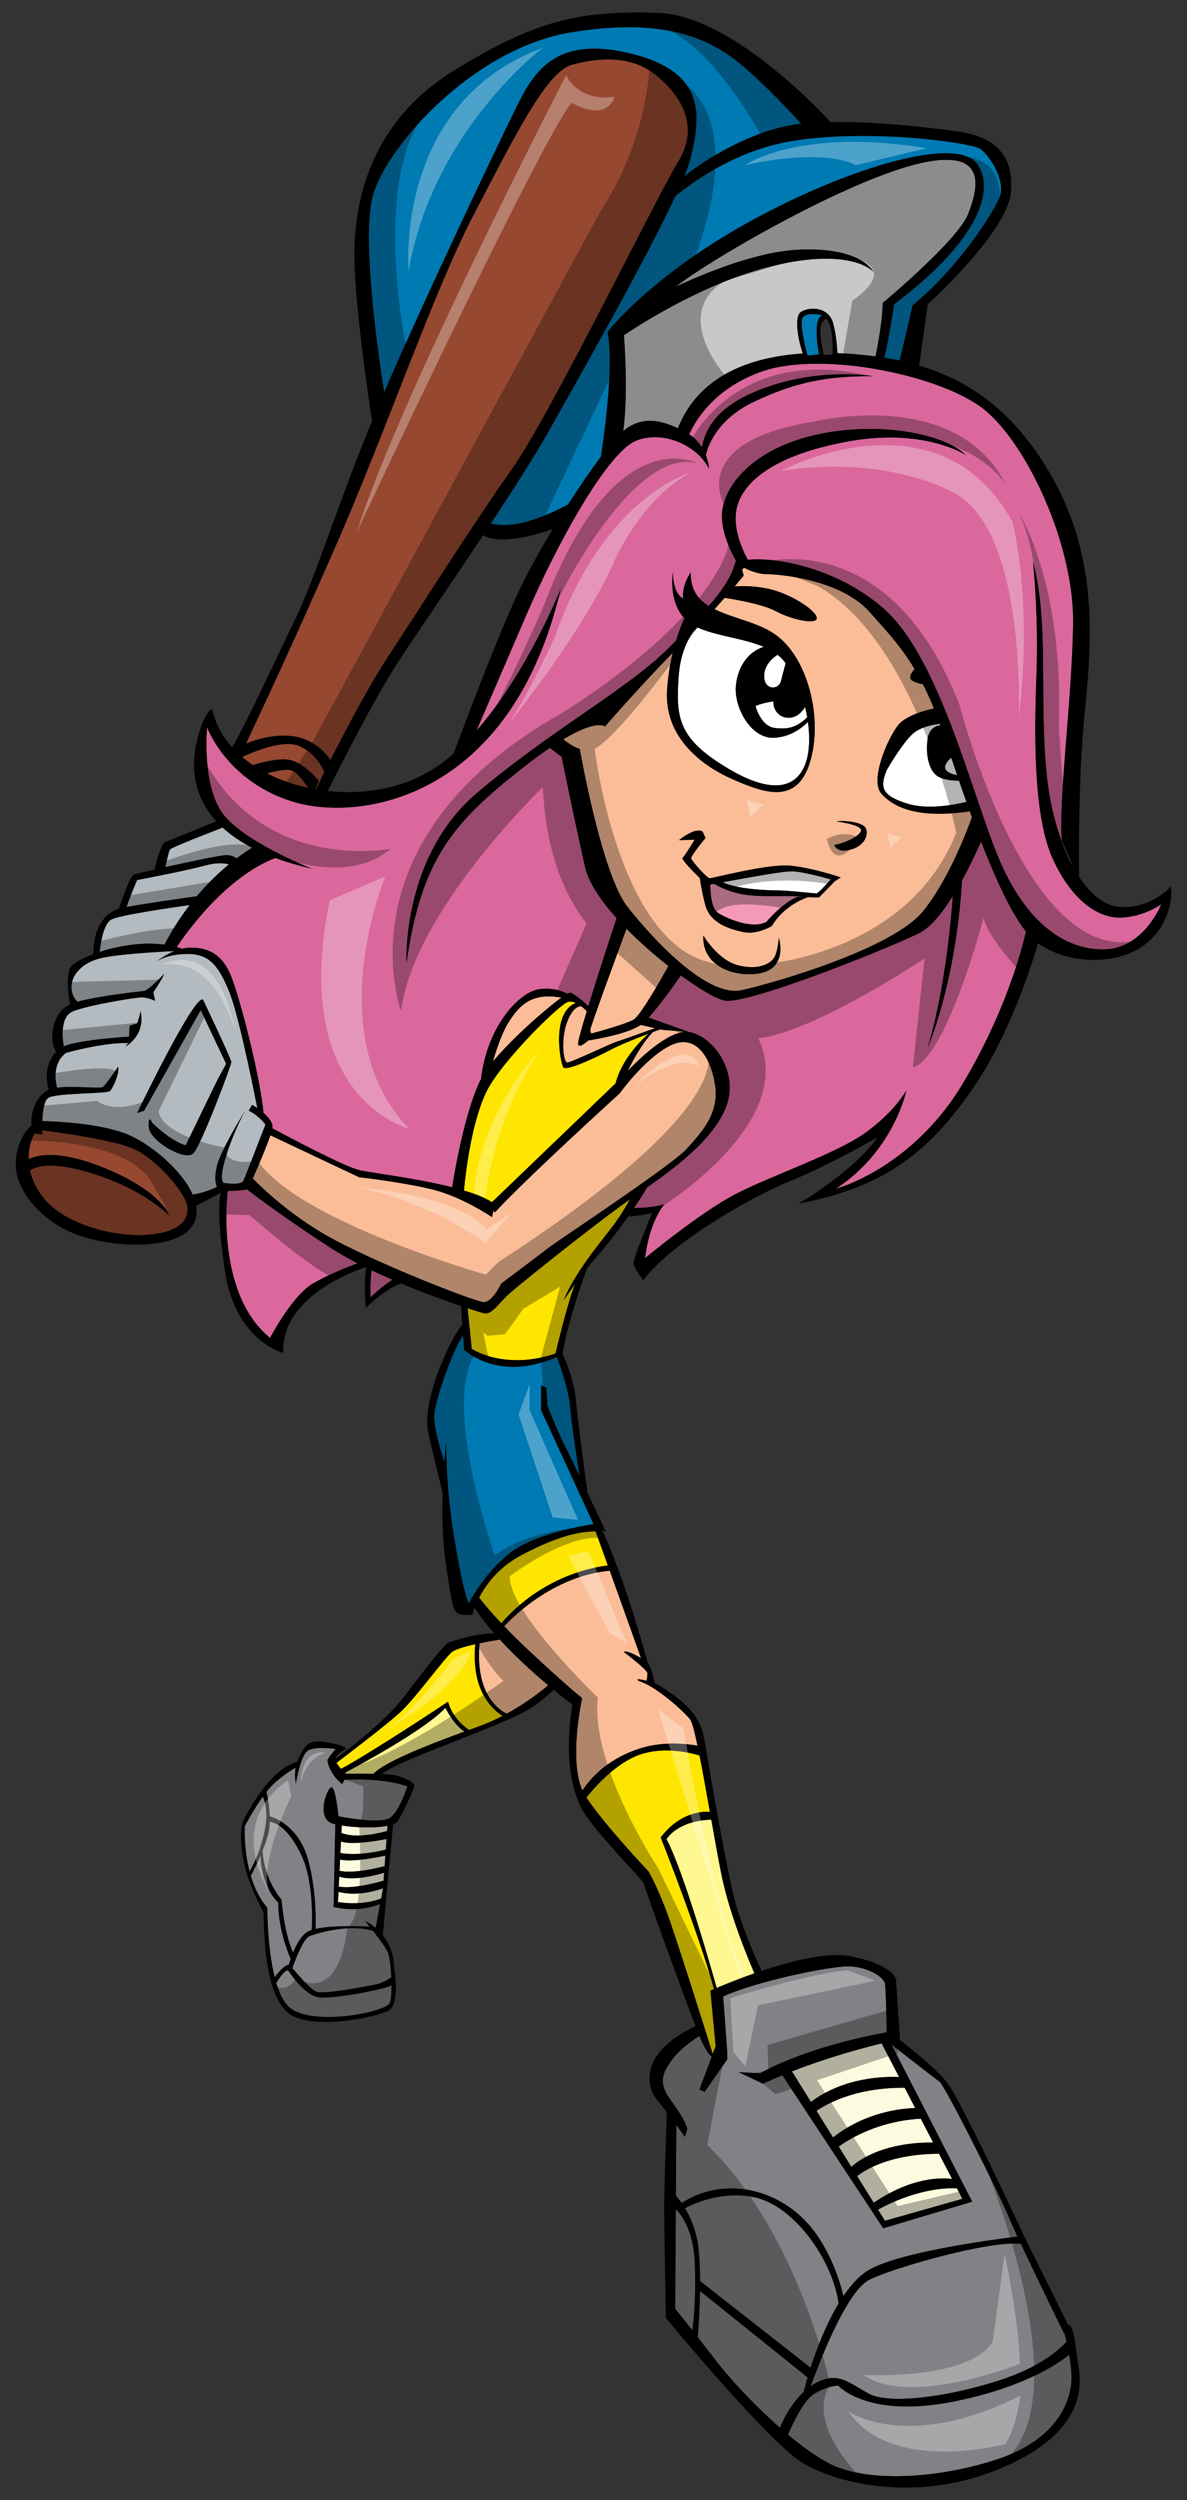 <?xml version="1.0" encoding="utf-8"?>
<!-- Generator: Adobe Illustrator 17.0.0, SVG Export Plug-In . SVG Version: 6.00 Build 0)  -->
<!DOCTYPE svg PUBLIC "-//W3C//DTD SVG 1.1//EN" "http://www.w3.org/Graphics/SVG/1.1/DTD/svg11.dtd">
<svg version="1.1" id="Layer_2" xmlns="http://www.w3.org/2000/svg" xmlns:xlink="http://www.w3.org/1999/xlink" x="0px" y="0px"
	 width="95px" height="200px" viewBox="0 0 95 200" style="enable-background:new 0 0 95 200;" xml:space="preserve">
<rect x="0" y="0" width="95" height="200" fill="#333333" stroke="none"/>
<path id="color11" style="fill:#974831;" d="M20.242,61.206c-0.302-0.203-0.589-0.42-0.859-0.649
	c0.804-0.378,3.243-1.425,4.545-0.889c1.22,0.503,1.828,1.619,2.039,2.093c-0.291,0.579-0.526,1.057-0.687,1.387
	c-0.016-0.004-0.031-0.006-0.047-0.009l0.268-0.696c0,0-1.202-1.48-2.405-1.665C22.213,60.643,20.889,61.003,20.242,61.206z
	 M21.355,61.862c1.007,0.518,2.129,0.911,3.306,1.165c-0.363-0.557-0.925-1.303-1.381-1.417
	C22.877,61.509,22.037,61.683,21.355,61.862z M23.649,58.927c1.551,0.282,2.457,1.371,2.8,1.873c1.253-2.467,3.108-5.988,4.6-8.255
	C33.547,48.754,37.802,42,40.947,37.56c3.146-4.441,11.562-21.74,13.322-24.606c1.757-2.867,0.276-5.273-1.76-6.938
	c-2.035-1.665-4.717-1.387-6.751-0.833c-2.035,0.556-4.625,5.828-7.863,12.026s-6.846,16.928-11.1,26.641
	c-3.222,7.354-5.965,13.221-7.109,15.638C20.26,59.25,21.985,58.626,23.649,58.927z M10.699,91.906
	c-1.591-0.716-6.092-1.33-7.319-1.487c0.004,0.202,0.011,0.331,0.011,0.331l-0.637-0.08c-0.285,0.552-0.481,1.263-0.465,2.056
	c1.209-0.557,3.317-0.504,6.607,0.938c4.116,1.803,4.625,3.561,4.625,3.561c-2.73-2.591-7.354-3.932-9.297-3.978
	c-0.984-0.024-1.528,0.178-1.826,0.384c0.157,0.711,0.494,1.461,1.086,2.206c1.618,2.035,5.412,3.099,8.093,2.96
	c2.683-0.139,3.562-1.157,3.423-2.265C14.862,95.421,12.549,92.738,10.699,91.906z"/>
<path id="color10" style="fill:#FBBD97;" d="M53.845,52.214c-2.71,2.773-5.428,5.904-5.428,5.904s-0.609-0.604-3.33,1.02
	c0.266,0.227,0.76,0.598,1.318,0.783c0,0,1.734,9.99,3.816,12.627c2.08,2.637,6.381,7.285,9.159,6.661
	c2.774-0.625,12.073-3.33,14.499-6.314c1.953-2.4,3.412-6.146,3.909-7.519c-0.058-0.157-0.113-0.316-0.172-0.473
	c-4.255,0.628-6.119-0.362-7.066-1.397c-0.971-1.064,0.51-4.486,1.341-5.505c0.64-0.782,2.18-1.181,2.858-1.324
	c-0.291-0.719-0.585-1.36-0.88-1.942c-0.275-0.047-0.766-0.16-0.961-0.389c-0.178-0.207,0.081-0.583,0.289-0.828
	c-1.119-1.868-2.293-3.097-3.618-4.582c-2.311-2.591-7.214-3.006-8.231-3.006c-0.685,0-1.407-0.313-1.809-0.518l-0.143,0.154
	l0.124,0.48c0,0-0.259,0.319-0.724,0.861c0.655-0.036,1.854-0.041,3.013,0.273c1.712,0.462,3.561,1.711,3.561,2.265
	s-1.989,0.139-3.284-0.556c-1.048-0.562-3.274-0.94-4.088-1.065c-0.247,0.278-0.517,0.583-0.813,0.908
	c1.537,0.768,3.673,1.073,5.084,2.193c2.451,1.943,3.607,6.661,2.545,10.082c-1.063,3.423-3.701,2.406-6.153,1.342
	c-2.45-1.064-5.503-3.329-5.272-7.123C53.457,54.102,53.632,53.087,53.845,52.214z M61.598,77.58
	c-1.319,0.797-5.444,0.416-5.307-2.741c0,0,1.144,1.977,2.81,2.393c1.665,0.417,2.705-0.174,2.948-0.798
	c0.243-0.624,0.276-1.421,0.276-1.421S62.917,76.781,61.598,77.58z M66.942,65.715c0.589-0.104,1.802,0.035,2.22,0.382
	c0.417,0.347,0.242,1.457-0.97,1.839c-1.215,0.382-1.423-0.347-1.423-0.347c0.694-0.069,2.151-0.729,2.151-1.179
	C68.92,65.959,66.942,65.715,66.942,65.715z M56.222,66.514l0.242,0.52c0,0-1.178,1.422-1.144,1.63
	c0.036,0.208,1.25,1.595,1.492,1.595c0.244,0,4.648-1.179,6.453-1.006c1.803,0.174,4.024,0.937,4.024,0.937l-0.417,0.277
	c0,0-0.01-0.003-0.023-0.007l-1.294,1.325c0,0-0.262,0.022-0.89-0.016c-0.323,0.108-1.956,0.718-2.89,2.306
	c0,0-1.18,0.729-2.291,0.486s-2.671-0.694-3.052-2.22c-0.26-1.037-0.376-1.752-0.423-2.104c-0.643-0.607-1.496-1.516-1.382-1.608
	c0.175-0.139,0.971-1.457,0.971-1.457s-0.936,0.034-1.248,0.034C54.348,67.208,55.597,66.166,56.222,66.514z M38.728,104.164
	c-0.695,0-8.927-3.239-12.581-5.32c-3.003-1.712-5.225-3.858-5.921-4.569c0.442-0.965,1.102-2.541,1.414-3.454l7.097,3.353
	c0,0,3.7,0.416,6.012,1.017c2.313,0.602,4.626,2.174,4.626,2.174l0.117-0.517l0.113,0.148c2.451-2.683,9.991-9.529,9.991-9.529
	s1.943-2.729,3.978-3.792c2.035-1.064,3.284,0.785,3.654,3.098c0.37,2.313-1.112,3.84-2.267,5.135
	c-1.156,1.296-10.407,7.4-11.053,7.909c-0.647,0.509-3.792,2.867-3.792,2.867S39.421,104.164,38.728,104.164z M43.873,134.817
	c-0.517,0.44-1.721,1.402-3.325,2.277c-0.316-0.159-1.32-0.764-1.842-2.243c-0.472-1.339-0.389-2.775-0.32-3.395
	c0.632-0.131,1.244-0.235,1.617-0.294C41.304,132.582,42.749,133.875,43.873,134.817z M48.798,125.649
	c0.832,2.316,1.9,5.289,2.506,7.001c-0.515-0.317-1.197-0.629-1.382-0.504c0,0,1.896,1.434,1.896,1.712
	c0,0.181-0.04,0.441-0.067,0.6c-0.409-0.104-0.719-0.138-0.719-0.138l0.046,0.14c1.433,0.416,3.654,2.451,4.162,3.098
	c0.147,0.19,0.351,0.975,0.587,2.095c-0.799-0.146-2.731-0.382-4.611,0.22c-2.262,0.724-3.734,2.04-4.602,3.368
	c-1.119-2.518-0.021-7.392-0.021-7.392s-1.341-1.064-4.348-3.884c-0.746-0.702-1.373-1.325-1.893-1.866
	C40.946,129.447,44.256,126.066,48.798,125.649z M44.935,79.807c-1.269,0.911-3.933,3.246-5.48,5.109
	c0.239-0.845,0.709-2.317,1.308-3.233C41.601,80.405,42.564,79.381,44.935,79.807z M47.238,82.401c0-0.25,2.424-6.816,2.903-8.104
	c1.049,1.068,2.224,2.097,3.353,2.981c-0.567,1.029-2.218,3.95-2.788,4.292c-0.517,0.311-2.426,0.853-3.362,1.109
	C47.287,82.609,47.238,82.518,47.238,82.401z M46.962,80.894c-0.421,1.383-0.718,2.444-0.696,2.616
	c0.041,0.328,0.471,0.024,0.815-0.277c0.975-0.154,3.208-0.57,4.201-1.246l1.142,0.264c-0.7,0.253-2.619,0.945-3.07,1.085
	c-0.556,0.174-3.643,1.665-3.955,1.665c-0.312,0-0.554-1.942,0.035-3.364c0.413-0.997,0.827-1.141,1.084-1.139
	C46.71,80.644,46.87,80.799,46.962,80.894z M50.241,85.669c0.388-0.806,1.127-2.18,2.011-3.108c0.226-0.084,0.425-0.157,0.587-0.215
	l0.133,0.031l1.968,0.167C53.447,82.516,51.229,84.639,50.241,85.669z"/>
<path id="color9" style="fill:#C7C8CA;" d="M66.663,25.812c-0.371-1.295-1.944-1.295-2.59-0.833c-0.502,0.358-0.226,2.163,0.183,3.3
	c-4.253,0.284-8.314,1.769-10.004,5.982c-1.513-0.705-2.944-0.962-4.368,0.218c0.381-2.927,0.115-6.809,0.05-7.663
	c1.172-0.786,5.747-3.732,10.532-5.166c5.549-1.665,8.51-0.832,9.434,0.092c0,0-0.924-2.035-6.104-1.757
	c-3.226,0.172-7.204,1.779-9.748,2.968c0.245-0.183,0.504-0.371,0.774-0.562c3.516-2.498,13.505-8.14,18.873-9.343
	c5.363-1.204,4.625,1.942,3.79,4.07c-0.832,2.127-6.843,7.123-6.843,7.123c0,1.27-0.35,3.19-0.568,4.272
	c-0.233-0.031-0.47-0.061-0.705-0.087c-0.764-0.083-1.552-0.145-2.351-0.175C66.99,27.654,66.905,26.654,66.663,25.812z"/>
<path id="color8" style="fill:#B4BBC0;" d="M18.93,68.669c0.533-0.403,0.967-0.679,1.248-0.847
	c-0.963-0.501-1.737-1.047-2.358-1.618c-0.963,0.37-4.089,1.586-4.207,1.742c-0.107,0.142-0.295,1.023-0.377,1.422
	c1.956-0.436,4.416-0.959,4.863-0.959C18.531,68.41,18.788,68.551,18.93,68.669z M18.319,69.15
	c-0.349-0.106-0.962-0.169-1.932,0.093c-1.712,0.463-5.412,1.156-5.412,1.156s-0.604,1.385-0.847,2.164
	c1.501-0.287,4.516-0.708,5.615-0.859C16.654,70.623,17.552,69.783,18.319,69.15z M13.161,75.567
	c0.631-1.207,1.322-2.261,2.023-3.169c-1.348,0.19-5.545,0.797-6.242,1.145c-0.696,0.348-0.875,1.952-0.969,2.607
	C9.424,75.679,11.352,75.327,13.161,75.567z M17.914,94.634c0,0-0.463-0.092,0.185-2.174c0.648-2.081,1.526-3.608,1.526-3.608
	s-1.942,3.1-2.266,4.44c-0.195,0.808-0.138,1.345,0.008,1.657c-0.768,0.384-1.545,0.551-1.946,0.617
	c-0.813-1.849-3.047-3.766-4.815-4.634c-2.189-1.074-6.157-1.223-7.22-1.245c0.026-0.735,0.131-1.622,0.468-1.854
	c0.601-0.417,4.717-0.323,4.949-0.556c0.231-0.231,0.786-1.432,0.648-1.942c0,0-0.972,1.434-1.203,1.619
	c-0.207,0.166-2.344-0.113-3.685,0.06c-0.146-0.584-0.356-1.995,0.725-2.788c0,0,2.914-0.832,4.903-0.786
	c0,0,0.064-0.045,0.156-0.144c-0.091,0.149-0.19,0.291-0.296,0.422c0,0,1.619-0.878,1.203-2.821c0,0-0.091,0.444-0.284,1.014
	c0.002-0.016,0.005-0.029,0.007-0.044l-0.601,0.186l-0.046,0.878c0,0-3.86,0.223-5.229,0.768c-0.111-0.651-0.303-2.39,0.742-2.801
	c1.295-0.51,4.995-1.111,5.504-1.111s1.064,0.277,1.064,0.277l-0.139-0.694c0,0,0.648-0.925,0.878-1.48c0,0-1.248,1.34-1.619,1.387
	c-0.328,0.041-3.596,0.373-5.334,0.866c-0.658-0.674-0.487-1.485-0.355-1.838c0.138-0.369,0.693-1.295,2.266-1.665
	c1.573-0.371,5.827-0.556,5.827-0.556l0.044-0.007c-0.832,0.328-1.431,0.84-1.431,0.84s0.74-0.601,2.497-0.601
	c1.756,0,2.498,1.017,3.331,3.099c0.812,2.03,2.152,8.898,2.218,9.236c-0.237-0.164-0.413-0.264-0.413-0.264l-0.277,0.462
	c0.786,0.37,1.341,1.11,1.341,1.11s-1.572,4.071-1.757,4.486C19.302,94.866,17.914,94.634,17.914,94.634z M18.516,84.968
	c0-0.231-2.266-4.994-2.266-4.994c-0.695-0.463-5.273,9.065-5.273,9.065l0.554-0.185l4.533-8.048l2.035,4.301
	c0,0-0.37,0.694-0.555,1.017c-0.184,0.324-2.682,5.505-2.682,5.505c-1.249-0.37-2.683-1.803-2.683-1.803s-0.324-0.786-0.277,0.323
	c0.045,1.11,2.913,2.775,3.56,2.128C16.109,91.629,18.516,85.199,18.516,84.968z"/>
<path id="color7" style="fill:#808285;" d="M21.037,143.723c-0.765,1.061-1.447,2.366-1.447,2.366s-0.1,1.741,0.381,3.609
	c0.198-0.309,0.782-1.324,1.18-3.088C21.502,145.061,21.222,144.124,21.037,143.723z M22.54,151.988c0,0,0.16,2.536,0.914,4.21
	c0.238-0.57,0.582-1.21,1.028-1.575c0.112-0.092,0.273-0.166,0.469-0.231c0.046-0.902,0.124-3.891-0.78-5.874
	c-1.057-2.317-2.18-2.761-2.581-2.774c-0.013,0.383-0.06,0.764-0.16,1.109c-0.115,0.4-0.261,0.805-0.413,1.186
	C21.039,148.597,21.217,150.351,22.54,151.988z M23.107,157.188c0.034-0.119,0.085-0.288,0.155-0.486
	c-0.324-0.741-0.974-2.477-1.001-4.506c0,0-1.297-1.103-1.414-3.749c-0.391,0.909-0.772,1.597-0.772,1.597l-0.017-0.022
	c0.271,0.919,0.688,1.844,1.334,2.59c0,0-0.017,3.15,0.595,5.571C22.386,157.576,22.923,157.159,23.107,157.188z M25.627,159.793
	c-1.215-0.107-2.29-1.805-2.533-2.117c-0.204-0.263-0.799,0.648-0.985,0.949c0.239,0.801,0.559,1.487,0.985,1.896
	c1.734,1.666,7.874,0.45,8.117-0.312c0.089-0.279,0.127-0.805,0.125-1.39C30.613,159.203,26.734,159.888,25.627,159.793z
	 M24.69,154.936c-0.473,0.252-1.175,2.164-1.299,2.513c0.482,0.536,1.467,1.729,1.957,1.892c0.625,0.208,3.886-0.416,4.717-0.589
	c0.592-0.122,1.042-0.421,1.254-0.583c-0.039-0.832-0.143-1.654-0.283-1.985c-0.158-0.375-0.722-1.135-1.177-1.717
	C28.007,153.866,25.188,154.671,24.69,154.936z M27.57,142.376l-0.174,0.351c-0.868-0.661-1.214-1.7-1.18-1.908
	c0.035-0.208,0.659-0.902,0.659-0.902s-1.526-0.245-2.185,0.103c-0.659,0.347-1.006,2.671-1.006,2.671s-0.137-0.569-0.024-1.27
	c-0.26,0.139-1.031,0.586-1.849,1.376c-0.157,0.15-0.32,0.336-0.482,0.54c0.09,0.402,0.237,1.157,0.26,1.962
	c0.227,0.065,2.312,0.71,3.066,3.463c0.66,2.409,0.631,4.795,0.602,5.549c1.364-0.317,3.767-0.21,4.337-0.179
	c-0.212-0.266-0.359-0.445-0.359-0.445s0.425,0.188,0.834,0.536l0.352-1.9c-1.986,0.764-3.718,0.22-3.718,0.22l0.135-6.607
	c-0.071-0.018-0.139-0.034-0.204-0.054c-1.457-0.415-0.347-3.191-0.035-2.878c0.313,0.312,0.487,2.289,0.487,2.289
	s3.4,0.695,4.163,0.105c0.763-0.591,1.354-2.498,1.354-2.498S30.888,142.216,27.57,142.376z M54.087,176.723l-0.049,7.964
	c0,0,0.563,0.702,1.368,1.727c0.113-0.782,0.307-2.584,0.204-5.335C55.521,178.621,54.672,177.328,54.087,176.723z M56.031,182.477
	l8.845,6.935c0.529-1.644,1.294-3.566,2.248-5.143c-0.516-3.569-3.583-7.75-6.61-8.462c-2.612-0.614-4.969,0.461-5.691,0.843
	c0.454,0.749,0.905,1.785,1.067,3.088C55.989,180.555,56.029,181.514,56.031,182.477z M64.325,191.347
	c0.085-0.348,0.192-0.74,0.314-1.16l-8.613-6.915c-0.023,1.515-0.121,2.936-0.18,3.7c0.483,0.616,1.023,1.309,1.568,2.017
	c1.041,1.348,2.969,3.43,5.005,5.221C62.922,193.009,63.59,192.032,64.325,191.347z M67.08,190.839c0,0-0.787,0-1.896,0.647
	c-0.868,0.508-1.768,2.457-2.117,3.282c1.109,0.928,2.223,1.737,3.225,2.268c3.054,1.619,8.79,1.249,13.459-0.278
	c4.674-1.527,5.736-4.347,5.968-5.92c0.098-0.67-0.004-1.606-0.154-2.463c-0.736,0.604-3.548,2.626-9.328,3.758
	C69.393,193.475,67.08,190.839,67.08,190.839z M69.577,182.375c-1.99,0.995-4.383,7.653-4.686,8.51
	c0.325-0.226,0.655-0.398,0.985-0.508c1.389-0.464,2.129,0.278,3.656,1.109c1.527,0.832,5.92,0.37,10.315-1.018
	c3.397-1.073,4.968-2.531,5.507-3.139c-0.063-0.272-0.121-0.51-0.168-0.697l-0.022,0.044c0,0-2.11-4.3-3.456-7.167
	C79.279,179.194,71.538,181.394,69.577,182.375z M58.199,164.104v0.648l-1.805,2.59l-0.417-0.184l0.985-2.632
	c-0.164-0.127-0.441-0.439-0.797-1.207c-0.046-0.098-0.111-0.25-0.192-0.451c-0.337,0.21-1.466,0.949-2.17,1.884
	c-0.83,1.111-1.156,1.897-0.045,3.376c1.11,1.482,1.249,2.175,1.249,2.175l-0.187,0.647c0,0-0.295-0.419-0.695-0.961l-0.036,5.656
	c0.138,0.157,0.293,0.353,0.461,0.593c3.07-1.975,6.986-1.348,9.614,1.143c2.174,2.063,3.071,5.19,3.334,6.298
	c0.574-0.846,1.207-1.552,1.891-1.996c2.283-1.482,10.007-2.513,12.04-2.763c-0.319-0.688-0.572-1.249-0.708-1.586
	c-0.695-1.711-5.089-10.499-5.551-10.822c-0.365-0.256-2.815-2.162-3.824-2.947l6.461,12.567l-7.123,2.127l-8.074-12.244
	c-0.518,0.214-1.036,0.442-1.546,0.682l-1.944-0.926l1.712,0.094c0,0,3.332-2.037,10.131-3.285c0,0-0.046-3.329-0.14-3.884
	c-0.093-0.556-1.434-1.388-2.961-1.388c-1.525,0-7.214,1.156-9.989,2.406L58.199,164.104z"/>
<path id="color6" style="fill:#FFE600;" d="M38.959,87.279c1.202-2.404,5.781-6.891,6.475-7.122
	c0.207-0.069,0.434-0.021,0.652,0.077c-2.013,0.787-1.224,4.86-0.998,5.149c0.243,0.312,2.428-0.695,3.816-1.422
	c0.768-0.403,2.023-0.901,2.992-1.267c-0.65,0.586-2.158,2.106-2.628,3.971l-9.898,9.508c-0.534-0.353-1.324-0.663-2.238-0.936
	C37.3,93.394,37.816,89.565,38.959,87.279z M38.427,135.026c-0.514-1.285-0.457-2.797-0.393-3.494
	c-0.833,0.187-1.633,0.414-1.897,0.65c-0.624,0.555-2.809,3.537-3.955,4.648c-1.067,1.036-4.755,3.816-5.25,4.19
	c0.084,0.164,0.223,0.335,0.363,0.487c2.575-1.391,8.564-5.373,8.564-5.373c0.367,1.343,1.43,2.095,1.681,2.259
	c0.229-0.084,0.455-0.165,0.678-0.244c0.712-0.253,1.384-0.56,2.005-0.88C39.873,137.054,38.977,136.4,38.427,135.026z
	 M51.308,140.332c-2.154,0.703-4.01,3.001-4.374,3.474c1.559,2.317,4.975,5.914,4.975,5.914s0.648,1.111,1.434,3.191
	c0.704,1.862,3.183,9.76,3.699,11.401l0.233-0.621l-0.414-4.441c0,0,0.101-0.048,0.286-0.127c-1.183-4.336-4.265-12.13-4.265-12.13
	c1.499-1.988,3.304-2.091,3.933-2.056c-0.284-1.596-0.57-3.199-0.829-4.506C55.144,140.183,53.146,139.732,51.308,140.332z
	 M38.348,127.807c0.257,0.339,0.816,1.036,1.778,2.053c3.276-3.78,7.395-4.498,8.523-4.627c-0.469-1.301-0.841-2.337-0.98-2.727
	c-1.362,0.01-3.029,0.377-5.889,1.868C39.918,125.346,38.889,126.762,38.348,127.807z M38.681,105.042
	c-0.156-0.04-0.607-0.174-1.259-0.388l0.334,3.256c0,0,2.637,1.756,6.707,0.368c0,0,0.843-3.65,1.549-5.539
	c-0.557,0.76-0.901,1.286-0.901,1.286c0.879-2.175,2.82-4.488,3.885-5.876c0.644-0.837,1.132-1.674,1.419-2.207
	c-3.061,2.173-8.298,6.391-9.421,7.342C39.791,104.303,39.421,105.227,38.681,105.042z"/>
<path id="color5" style="fill:#DA689D;" d="M26.517,99.861c0.637,0.411,1.345,0.811,2.093,1.198
	c-0.792,0.297-2.374,0.924-3.573,1.624c-1.665,0.971-3.423,4.349-3.423,4.349c-4.152-3.384-3.51-10.689-3.392-11.756
	c0.515-0.012,1.279-0.046,1.524-0.142C20.4,95.635,22.948,97.56,26.517,99.861z M29.662,103.793
	c0.698-0.698,1.343-1.158,1.747-1.416c-0.56-0.241-1.121-0.495-1.672-0.757C29.589,102.761,29.662,103.793,29.662,103.793z
	 M76.999,70.411c-0.51,8.329-2.751,13.4-2.751,13.4c1.332-4.448,1.84-9.795,2.008-12.132c-0.818,1.307-1.756,2.502-2.655,2.951
	c-2.357,1.18-13.735,5.759-15.609,5.412c-0.62-0.114-1.96-0.887-3.502-2.013c-0.587,0.845-1.733,2.449-2.576,3.373l3.235,1.161
	c1.942,0.323,3.976,3.191,3.006,5.874c-0.89,2.455-3.678,4.678-6.379,6.562c-0.235,0.433-0.6,1.006-1.029,1.634
	c0.562,0,1.548-0.041,2.413-0.288c0,0-1.203,1.388-1.527,4.301c0,0,4.395-3.655,7.263-5.135c2.867-1.479,7.954-3.191,10.314-4.855
	c2.357-1.666,3.33-3.423,3.33-3.423s-0.972,4.81-5.644,7.862c0,0,6.106-1.573,10.222-8.51c3.296-5.557,4.605-10.371,4.995-12.068
	c-1.162-1.442-2.413-4.162-3.594-7.2C78.32,67.777,77.754,69.044,76.999,70.411z M84.287,68.781
	c-1.574-3.376-1.528-9.759-1.342-14.708c0.187-4.949-0.277-9.159-0.277-9.159c1.296,4.949,0.51,10.638,1.064,16.697
	c0.282,3.083,1.08,5.77,2.137,7.709l-0.888-2.043c-0.277-3.331,0.761-10.754,0.901-17.206c0.139-6.451-3.677-14.499-7.076-17.275
	c-3.4-2.776-12.905-4.717-17.693-3.122c-4.115,1.372-5.613,4.279-5.952,5.07c0.451,0.305,0.778,0.674,1.009,1.042
	c0.413-2.031,1.792-3.74,5.777-5.002c4.163-1.318,7.907-0.695,7.907-0.695c-3.537,0-6.104,0.416-9.574,2.081
	c-3.032,1.455-3.679,3.706-3.794,4.25c0.241,0.608,0.257,1.093,0.257,1.093c-0.833-1.734-3.468-3.123-5.758-2.29
	c-2.29,0.832-6.313,8.048-8.881,14.015c-1.854,4.309-3.309,7.676-3.975,9.214c4.094-4.664,6.749-11.365,6.749-11.365
	C40.923,63.946,28.851,65.75,23.509,64.154c-5.342-1.595-6.938-5.966-6.938-5.966s-0.416,4.163,1.041,6.591
	c1.457,2.429,7.354,4.718,7.354,4.718c-1.096-0.251-2.07-0.54-2.935-0.861c-3.97,1.541-7.077,5.903-7.888,7.128
	c0.144,0.04,0.285,0.084,0.425,0.132c0.229-0.052,0.465-0.085,0.708-0.085c1.434,0,2.497,0.554,3.191,2.22
	c0.679,1.63,2.334,7.964,2.62,11.005c0.409,0.355,0.787,0.806,0.714,1.229c1.539,0.827,5.812,3.089,6.981,3.353
	c0.95,0.214,4.521,0.632,7.401,1.361c0.202-1.268,1.045-6.192,2.318-8.675l-0.006,0.006c0.509-4.301,3.099-6.938,4.625-7.17
	c1.073-0.162,1.894,0.155,2.287,0.359c0.1-0.056,0.174-0.084,0.211-0.08c0.303,0.033,1.073,0.705,1.468,1.068
	c0.785-2.558,1.903-5.958,2.258-7.037c-1.273-1.42-2.249-2.862-2.524-4.09c-0.901-4.024-1.873-8.811-1.873-8.811l-0.941-0.719
	c-0.618,0.418-1.317,0.927-2.112,1.55c-5.482,4.301-8.188,7.215-9.366,15.679c0,0-0.417-8.464,5.618-13.599
	c6.037-5.134,12.212-8.395,15.472-11.725c0.168-0.172,0.333-0.339,0.493-0.504c0.236-0.767,0.48-1.371,0.66-1.772
	c-1.303-1.39-0.922-3.667-0.922-3.667c0.045,1.85,0.83,2.082,0.83,2.082c-0.139-1.064,0.603-2.082,0.603-2.082
	c-0.034,1.345,0.557,2.134,1.44,2.687c1.122-1.285,1.846-2.381,2.172-3.625c-0.535-0.963-1.32-2.682-1.069-4.149
	c0.371-2.174,2.776-4.994,7.908-6.013c5.134-1.017,10.085,0.186,11.564,1.712c0,0-3.283-2.173-9.295-1.11
	c-6.015,1.064-8.511,3.237-9.021,5.272c-0.426,1.709,0.547,3.643,0.871,4.221c2.082-0.243,6.955,0.56,10.739,3.782
	c4.349,3.7,6.845,13.69,9.067,19.426c2.22,5.735,5.503,8.001,8.695,7.955c3.193-0.046,4.58-3.608,4.58-3.608
	s-1.34,0.972-3.146,1.064C87.986,73.497,85.86,72.157,84.287,68.781z"/>
<path id="color4" style="fill:#007AB3;" d="M63.334,11.289c6.106-1.017,14.43,0.092,15.169,0.648
	c0.739,0.555,2.037,2.59,1.482,3.885c-0.556,1.296-3.239,5.551-6.939,8.603l-1.044,4.418c-0.406-0.088-0.817-0.163-1.232-0.229
	c0.402-1.656,0.795-4.281,0.795-4.281c6.29-4.718,8.232-8.881,6.659-11.193c-1.573-2.313-10.175,0.184-18.129,4.533
	c-7.955,4.345-11.47,8.878-11.47,8.878c0.484,2.559-0.169,7.598-0.529,9.98c-0.786,1.045-1.704,2.379-2.627,3.819
	c-3.445,1.852-5.328,1.773-6.183,1.527c1.85-2.804,3.575-5.502,4.622-7.369c2.077-3.711,7.607-13.373,10.144-18.817
	C55.879,14.189,59.278,11.965,63.334,11.289z M41.688,7.866c1.388-2.683,3.423-4.995,9.065-3.515s5.364,4.81,4.534,8.233
	c-0.094,0.382-0.275,0.896-0.529,1.513c2.185-1.721,5.573-3.587,8.667-4.103c0.223-0.038,0.457-0.069,0.7-0.097
	c-0.908-0.995-2.893-3.113-4.679-4.622c-2.402-2.035-6.01-3.977-13.781-2.683c-7.77,1.297-14.708,9.066-15.819,13.044
	c-0.949,3.403,0.469,13.03,0.901,15.744C34.131,23.55,40.45,10.259,41.688,7.866z M37.155,108.001l-0.085-1.154
	c-0.795,0.969-2.23,5.152-2.321,6.337c-0.069,0.904,0.516,2.855,0.809,3.768c0.081-0.984,0.162-1.594,0.162-1.594
	s-0.093,3.469,0.694,8.047c0.786,4.58,1.11,4.857,1.11,4.857s1.203-2.451,3.423-4.117c1.862-1.396,5.446-2.044,6.555-2.216
	l-4.196-9.116v-1.989l0.416,0.186l0.092,1.433c0,0,0.648,1.712,1.295,3.007c0.232,0.466,0.735,1.51,1.282,2.66
	c-0.21-1.343-0.667-4.345-0.772-5.619c-0.112-1.336-0.789-3.239-1.052-3.938C43.375,109.096,40.025,110.275,37.155,108.001z
	 M65.806,25.21c0,0-1.271-0.3-1.572,0.208c-0.3,0.509,0.394,3.03,0.394,3.03l0.924-0.092C65.553,28.355,64.976,25.58,65.806,25.21z"
	/>
<path id="color3" style="fill:#F499B8;" d="M56.845,70.754c0.077-0.013,0.183-0.031,0.306-0.054
	c0.299,0.177,1.271,0.705,2.506,0.877c1.493,0.207,3.156,0.035,4.302,0.138c0.153,0.015,0.293,0.025,0.423,0.035h-0.561
	c-1.18,0.45-2.499,2.012-2.499,2.012c-1.144,0.589-3.157-0.277-3.849-0.729C56.88,72.649,56.843,71.175,56.845,70.754z"/>
<path id="color2" style="fill:#FCFADF;" d="M27.09,151.339l-0.041,0.821c1.788,0.28,3.036-0.115,3.453-0.28l0.154-0.828
	C30.656,151.052,28.779,151.801,27.09,151.339z M27.151,150.12l-0.04,0.799c0.167,0.041,1.15,0.224,3.589-0.467l0.046-0.64
	C30.069,150.014,28.213,150.498,27.151,150.12z M27.218,148.757l-0.045,0.907c0.418,0.089,1.469,0.176,3.611-0.376l0.061-0.846
	C30.314,148.558,28.198,148.991,27.218,148.757z M27.289,147.319l-0.046,0.915c0.495,0.091,1.695,0.204,3.637-0.267l0.062-0.853
	C28.556,147.569,27.623,147.433,27.289,147.319z M27.351,146.036l-0.029,0.598c1.233,0.484,3.169-0.017,3.666-0.16l0.03-0.416
	C30.066,146.248,28.496,146.221,27.351,146.036z M70.826,177.658l6.199-1.757l-0.438-0.845c-2.86-0.103-5.598,1.307-6.316,1.711
	L70.826,177.658z M68.599,174.084l1.328,2.134c3.066-2.085,5.448-2.012,6.273-1.902l-1.05-2.023
	C71.205,172.321,69.225,173.588,68.599,174.084z M67.126,171.72l1.011,1.62c2.228-1.904,5.602-1.961,6.548-1.938l-0.994-1.913
	C70.277,169.678,67.943,171.129,67.126,171.72z M65.347,168.864l1.324,2.127c2.599-2.04,5.491-2.324,6.577-2.354l-0.842-1.62
	C68.441,166.98,66.086,168.35,65.347,168.864z M63.38,165.707l1.525,2.444c2.687-2.023,5.997-2.042,7.056-1.991l-1.401-2.695
	C68.946,163.859,66.204,164.6,63.38,165.707z"/>
<path id="color1" style="fill:#FFF78F;" d="M35.652,136.62c-1.644,1.771-7.086,4.69-8.042,5.196c0.033,0.029,0.06,0.054,0.085,0.075
	c0.426-0.004,1.383-0.008,2.234,0.008l-0.034-0.006c0.905-0.936,4.164-2.235,7.283-3.372C36.307,137.99,35.652,136.62,35.652,136.62
	z M53.343,147.13c1.349,2.535,3.529,10.162,4.017,11.901c0.607-0.259,1.711-0.711,3.019-1.169c-0.56-1.29-2.012-4.802-2.641-7.908
	c-0.243-1.196-0.524-2.768-0.812-4.388C54.162,145.665,53.343,147.13,53.343,147.13z"/>
<path id="fill" style="fill:#FFFFFF;" d="M65.345,71.474c0.131,0,0.817-0.752,1.144-1.121c-0.736-0.212-2.343-0.649-3.156-0.649
	c-0.776,0-3.796,0.558-5.495,0.87c1.214,0.594,3.764,0.656,4.455,0.656C63.021,71.232,65.173,71.474,65.345,71.474z M61.993,58.235
	c1.044,0.13,1.76-0.026,2.613-0.853c-0.048-0.273-0.106-0.546-0.171-0.82c-0.188,0.298-0.553,0.749-1.1,0.84
	c-0.831,0.139-1.481-0.509-1.434-1.295c0,0-0.786,0.092-1.433,0.37C60.467,56.476,60.882,58.096,61.993,58.235z M62.502,54.487
	c0.108-0.44,0.267-1.025,0.379-1.428c-0.049-0.065-0.098-0.129-0.148-0.191c-0.148-0.182-0.318-0.345-0.504-0.491
	c-0.383,0.249-1.037,0.797-1.069,1.647C61.112,55.228,62.316,55.228,62.502,54.487z M55.443,50.591
	c-0.486,0.702-1.011,1.834-1.129,3.527c-0.232,3.331-0.045,4.996,4.024,7.4c4.069,2.405,5.829,1.157,6.291-1.017
	c0.166-0.785,0.17-1.748,0.032-2.746c-0.362,0.369-1.349,1.229-2.761,1.266c-1.805,0.045-3.145-2.405-3.006-4.118
	c0.118-1.48,0.932-2.751,2.226-3.157c-1.65-0.699-3.847-0.878-5.298-1.553C55.698,50.325,55.572,50.457,55.443,50.591z
	 M75.258,58.015c-0.012-0.039-0.024-0.075-0.039-0.112c-0.647,0.074-1.702,0.291-2.311,0.933c-0.924,0.972-1.942,2.775-1.942,2.775
	c-0.556,1.387-0.417,2.035,1.667,2.683c1.664,0.517,3.889,0.06,4.714-0.145c-0.203-0.569-0.4-1.138-0.593-1.7
	c-0.384,0.006-1.305-0.027-1.809-0.423c-0.649-0.509-0.878-1.804-0.695-2.96C74.378,58.26,74.937,58.061,75.258,58.015z
	 M76.603,62.012c-0.16-0.472-0.318-0.94-0.471-1.397c-0.253,0.175-0.637,0.653-0.45,0.95C75.864,61.855,76.385,61.974,76.603,62.012
	z"/>
<path id="outline" d="M93.721,70.907c0,0-1.711,1.943-4.3,1.62c-1.075-0.134-2.138-0.993-3.058-2.382
	c-0.021-1.486-0.065-7.804,0.421-12.789c0.555-5.689,1.248-12.489-2.637-19.287c-2.911-5.095-6.524-7.618-10.576-8.825l0.678-4.91
	c0,0,6.382-5.735,6.66-8.974c0.277-3.238-1.665-4.439-4.069-4.81c-1.862-0.287-6.547-0.849-10.373-0.788
	c-1.642-1.772-8.313-8.578-13.862-8.738c-6.384-0.185-9.806,0.647-16.282,4.625c-6.475,3.977-8.048,10.175-7.956,15.078
	c0.074,3.901,1.026,10.436,1.411,12.945c-0.04,0.096-0.078,0.191-0.116,0.283c-2.867,7.031-4.44,12.304-6.013,15.541
	c-1.51,3.109-4.126,8.773-5.071,10.284c-0.789-0.879-1.35-1.901-1.59-3.045c0,0-0.624,0-1.248,2.636
	c-0.372,1.573-0.473,4.086,1.57,6.328c-1.005,0.415-3.73,1.538-4.068,1.651c-0.411,0.137-0.868,2.173-0.878,2.218
	c-0.865,0.195-1.508,0.345-1.619,0.373c-0.337,0.085-1.094,2.347-1.228,2.758c-0.091,0.022-0.162,0.044-0.206,0.064
	c-0.641,0.275-1.822,1.048-1.849,3.572c-0.921,0.344-1.576,0.718-1.759,0.96c-0.556,0.74-0.093,3.053-0.093,3.053
	c-1.346,0.564-1.796,2.762-1.116,3.792c-0.629,0.669-0.958,1.588-0.606,3.046c-0.918,0.41-1.47,1.698-1.369,2.84
	c-0.324,0.282-1.144,1.161-1.256,2.901c-0.139,2.174,1.943,4.672,4.718,5.782c2.775,1.109,8.372,1.434,9.527-0.833
	c0.225-0.44,0.271-0.923,0.185-1.426c0.827-0.399,1.597-0.826,1.991-1.051c-0.112,0.367-0.358,1.786,0.322,6.317
	c0.833,5.55,4.672,6.521,4.672,6.521c-0.192-4.188,4.852-6.271,6.563-6.855c0.02,0.01,0.042,0.021,0.062,0.03
	c-0.083,0.567-0.173,1.648-0.011,3.216c0,0,1.448-1.483,2.807-1.953c1.812,0.758,3.554,1.386,4.799,1.807l0.107,1.47
	c-0.238,0.291-0.861,1.162-1.653,3.071c-1.017,2.451-1.295,4.44-1.11,5.41c0.156,0.821,0.938,4.01,1.179,4.988
	c-0.052,1.706-0.019,3.724,0.255,5.605c0.648,4.44,0.555,4.162,2.128,4.162c0,0,0.049-0.214,0.179-0.561
	c0.45,0.683,0.987,1.368,1.567,2.033c-1.598,0.009-3.44,0.665-3.654,0.727c-0.243,0.07-1.595,1.769-3.469,4.231
	c-1.682,2.212-4.93,4.619-5.574,5.087c0.003-0.034,0.011-0.064,0.024-0.092c0.208-0.452,0.867-0.73,0.867-0.73
	s-0.416-0.347-1.7-0.519c-1.283-0.172-1.526,0.103-2.081,1.144c-0.076,0.143-0.135,0.288-0.183,0.43
	c-2.337,0.658-4.119,4.359-4.292,4.67c-0.174,0.312-0.382,1.561,0.069,3.538c0.45,1.978,1.526,3.816,1.526,3.816
	c0.069,2.394,0.174,6.279,1.839,7.943c1.665,1.666,7.319,0.452,8.187-0.069c0.867-0.519,0.52-2.774,0.382-3.988
	c-0.102-0.886-0.479-1.548-0.851-2.019c0.064-0.712,0.301-3.341,0.331-3.671c0.029-0.326,0.39-4.134,0.492-5.223
	c0.158-0.062,0.277-0.135,0.339-0.222c0.451-0.625,1.354-2.603,1.354-2.88c0-0.278-1.007-0.764-1.874-0.868
	c-0.167-0.021-0.409-0.035-0.693-0.046c0.165-0.152,0.707-0.534,2.462-1.273c2.393-1.006,6.244-2.429,8.256-3.365
	c1.423-0.662,2.5-1.602,3.007-2.096c0.891,0.732,1.491,1.172,1.491,1.172c-0.602,3.931-0.139,6.337,0.601,8.048
	s5.135,6.059,5.135,6.291c0,0.193,2.872,8.146,4.125,11.391c-4.621,2.166-3.887,4.945-3.109,5.861
	c0.231,0.271,0.522,0.644,0.818,1.033c-0.051,1.328-0.216,5.735-0.216,7.57c0,2.173,0.139,8.881,0.139,8.881
	s8.188,9.943,10.961,11.609c2.774,1.666,9.436,3.33,16.373,0.185c6.939-3.146,5.783-7.26,5.596-8.464
	c-0.185-1.202-0.277-2.774-0.74-2.774l-3.423-6.891c0,0-5.179-11.148-6.291-12.535c-0.835-1.048-2.862-2.677-3.802-3.41
	c0.036-0.008,0.057-0.012,0.057-0.012l-0.322-4.812c0,0-0.233-1.202-3.746-1.849c-1.791-0.33-4.638,0.396-7.003,1.189
	c-0.591-1.259-1.793-3.989-2.34-6.415c-0.74-3.285-1.896-9.944-2.266-12.21c-0.371-2.267-2.497-3.47-3.284-4.024
	c-0.196-0.139-0.424-0.252-0.653-0.343c-0.033-0.158-0.291-1.299-0.55-1.6c-0.006-0.006-0.016-0.014-0.021-0.022
	c-0.329-1.224-1.833-6.646-3.586-10.522l-0.087-0.135l0.319,0.135c0,0-0.699-1.479-1.473-3.111
	c-0.277-2.065-0.799-5.997-0.933-7.437c-0.148-1.601-0.808-3.146-1.059-3.683c0.33-2.199,1.462-5.474,1.946-6.812
	c0.3-0.379,0.624-0.771,0.963-1.161c0.718-0.824,1.589-1.956,2.349-3.023c0.627,0.022,1.906-0.262,1.906-0.262
	s-1.481,3.516-1.481,3.978s0.786,1.388,0.786,1.388c2.128-2.914,8.51-6.615,11.702-7.91c3.192-1.295,7.031-3.516,7.031-3.516
	c-1.944,2.776-6.336,5.319-6.336,5.319c6.659-1.295,10.22-3.885,13.827-9.019c3.032-4.314,4.855-10.099,5.36-11.835
	c2.412,1.768,6.531,1.816,8.701-0.005C94.091,73.497,93.721,70.907,93.721,70.907z M78.503,11.937
	c0.739,0.555,2.037,2.59,1.482,3.885c-0.556,1.296-3.239,5.551-6.939,8.603l-1.044,4.418c-0.406-0.088-0.817-0.163-1.232-0.229
	c0.402-1.656,0.795-4.281,0.795-4.281c6.29-4.718,8.232-8.881,6.659-11.193c-1.573-2.313-10.175,0.184-18.129,4.533
	c-7.955,4.345-11.47,8.878-11.47,8.878c0.484,2.559-0.169,7.598-0.529,9.98c-0.786,1.045-1.704,2.379-2.627,3.819
	c-3.445,1.852-5.328,1.773-6.183,1.527c1.85-2.804,3.575-5.502,4.622-7.369c2.077-3.711,7.607-13.373,10.144-18.817
	c1.828-1.501,5.227-3.725,9.283-4.401C69.439,10.272,77.763,11.381,78.503,11.937z M65.553,28.355l-0.924,0.092
	c0,0-0.695-2.521-0.394-3.03c0.301-0.509,1.572-0.208,1.572-0.208C64.976,25.58,65.553,28.355,65.553,28.355z M66.109,25.488
	c0.601,0.393,0.531,2.867,0.531,2.867l-0.716,0.047c0,0-0.232-1.11-0.278-1.873C65.6,25.765,66.109,25.488,66.109,25.488z
	 M64.073,24.979c-0.502,0.358-0.226,2.163,0.183,3.3c-4.253,0.284-8.314,1.769-10.004,5.982c-1.513-0.705-2.944-0.962-4.368,0.218
	c0.381-2.927,0.115-6.809,0.05-7.663c1.172-0.786,5.747-3.732,10.532-5.166c5.549-1.665,8.51-0.832,9.434,0.092
	c0,0-0.924-2.035-6.104-1.757c-3.226,0.172-7.204,1.779-9.748,2.968c0.245-0.183,0.504-0.371,0.774-0.562
	c3.516-2.498,13.505-8.14,18.873-9.343c5.363-1.204,4.625,1.942,3.79,4.07c-0.832,2.127-6.843,7.123-6.843,7.123
	c0,1.27-0.35,3.19-0.568,4.272c-0.233-0.031-0.47-0.061-0.705-0.087c-0.764-0.083-1.552-0.145-2.351-0.175
	c-0.027-0.595-0.112-1.594-0.354-2.437C66.293,24.517,64.72,24.517,64.073,24.979z M44.243,42.322
	c-0.929,1.541-1.804,3.103-2.485,4.488c-1.681,3.419-4.449,10.775-5.451,13.477c-0.633,0.554-1.292,1.041-1.972,1.439
	c-2.381,1.391-5.318,1.853-8.101,1.555c0.884-1.782,3.747-7.472,5.835-10.642c1.377-2.092,4.046-5.981,6.6-9.827
	C40.084,43.666,43.121,42.72,44.243,42.322z M29.846,15.636c1.11-3.977,8.048-11.748,15.819-13.042
	c7.771-1.295,11.379,0.647,13.781,2.683c1.786,1.509,3.772,3.626,4.679,4.622c-0.244,0.028-0.478,0.059-0.7,0.097
	c-3.095,0.516-6.482,2.383-8.667,4.103c0.254-0.616,0.437-1.131,0.529-1.513c0.83-3.423,1.108-6.753-4.534-8.233
	c-5.643-1.48-7.679,0.832-9.065,3.515c-1.238,2.393-7.556,15.684-10.941,23.514C30.316,28.666,28.897,19.038,29.846,15.636z
	 M26.795,43.85c4.255-9.712,7.863-20.443,11.1-26.64c3.238-6.198,5.828-11.471,7.863-12.026s4.717-0.832,6.751,0.833
	c2.036,1.665,3.517,4.071,1.76,6.938c-1.76,2.867-10.176,20.165-13.322,24.607c-3.145,4.439-7.4,11.193-9.898,14.985
	c-1.493,2.266-3.348,5.788-4.6,8.255c-0.342-0.502-1.248-1.589-2.8-1.873c-1.664-0.302-3.389,0.322-3.963,0.561
	C20.83,57.071,23.573,51.204,26.795,43.85z M23.927,59.669c1.22,0.503,1.828,1.619,2.039,2.093c-0.29,0.579-0.526,1.057-0.687,1.387
	c-0.016-0.004-0.031-0.006-0.047-0.009l0.268-0.696c0,0-1.202-1.48-2.406-1.665c-0.88-0.135-2.204,0.225-2.853,0.428
	c-0.302-0.203-0.589-0.42-0.859-0.649C20.186,60.179,22.626,59.133,23.927,59.669z M24.661,63.028
	c-1.178-0.255-2.299-0.648-3.306-1.165c0.682-0.179,1.523-0.353,1.925-0.251C23.735,61.725,24.297,62.472,24.661,63.028z
	 M13.613,67.947c0.117-0.156,3.243-1.371,4.206-1.742c0.62,0.571,1.395,1.117,2.358,1.618c-0.28,0.167-0.714,0.444-1.248,0.847
	c-0.141-0.118-0.398-0.259-0.83-0.259c-0.447,0-2.906,0.524-4.863,0.959C13.318,68.969,13.506,68.089,13.613,67.947z M10.976,70.398
	c0,0,3.7-0.693,5.412-1.156c0.97-0.262,1.583-0.198,1.932-0.093c-0.768,0.633-1.666,1.474-2.576,2.554
	c-1.098,0.15-4.113,0.572-5.615,0.859C10.372,71.784,10.976,70.398,10.976,70.398z M8.942,73.544
	c0.697-0.348,4.894-0.955,6.242-1.145c-0.7,0.909-1.392,1.962-2.023,3.169c-1.809-0.24-3.737,0.11-5.188,0.583
	C8.066,75.496,8.246,73.892,8.942,73.544z M11.577,98.797c-2.683,0.139-6.475-0.925-8.093-2.96c-0.592-0.744-0.93-1.496-1.087-2.206
	c0.298-0.205,0.843-0.407,1.827-0.384c1.944,0.046,6.567,1.387,9.297,3.978c0,0-0.509-1.757-4.625-3.561
	c-3.29-1.442-5.396-1.495-6.607-0.938c-0.015-0.793,0.181-1.504,0.465-2.056l0.637,0.08c0,0-0.007-0.129-0.011-0.331
	c1.227,0.157,5.728,0.771,7.319,1.487c1.85,0.832,4.164,3.516,4.301,4.626C15.139,97.641,14.26,98.658,11.577,98.797z
	 M17.914,94.634c0,0-0.463-0.092,0.185-2.174c0.648-2.081,1.526-3.608,1.526-3.608s-1.942,3.1-2.266,4.44
	c-0.195,0.808-0.138,1.345,0.008,1.657c-0.768,0.384-1.545,0.551-1.946,0.617c-0.813-1.849-3.047-3.766-4.815-4.634
	c-2.189-1.074-6.157-1.223-7.22-1.245c0.026-0.735,0.131-1.622,0.468-1.854c0.601-0.417,4.717-0.323,4.949-0.556
	c0.231-0.231,0.786-1.432,0.648-1.942c0,0-0.972,1.434-1.203,1.619c-0.207,0.166-2.344-0.113-3.685,0.06
	c-0.146-0.584-0.356-1.995,0.725-2.788c0,0,2.914-0.832,4.903-0.786c0,0,0.064-0.045,0.156-0.144
	c-0.091,0.149-0.19,0.291-0.296,0.422c0,0,1.619-0.878,1.203-2.821c0,0-0.091,0.444-0.284,1.014
	c0.002-0.016,0.005-0.029,0.007-0.044l-0.601,0.186l-0.046,0.878c0,0-3.86,0.223-5.229,0.768c-0.111-0.651-0.303-2.39,0.742-2.801
	c1.295-0.51,4.995-1.111,5.504-1.111s1.064,0.277,1.064,0.277l-0.139-0.694c0,0,0.648-0.925,0.878-1.48c0,0-1.248,1.34-1.619,1.387
	c-0.328,0.041-3.596,0.373-5.334,0.866c-0.658-0.674-0.487-1.485-0.355-1.838c0.138-0.369,0.693-1.295,2.266-1.665
	c1.573-0.371,5.827-0.556,5.827-0.556l0.044-0.007c-0.832,0.328-1.431,0.84-1.431,0.84s0.74-0.601,2.497-0.601
	c1.756,0,2.498,1.017,3.331,3.099c0.812,2.03,2.152,8.898,2.218,9.236c-0.237-0.164-0.413-0.264-0.413-0.264l-0.277,0.462
	c0.786,0.37,1.341,1.11,1.341,1.11s-1.572,4.071-1.757,4.486C19.302,94.866,17.914,94.634,17.914,94.634z M25.037,102.682
	c-1.665,0.972-3.423,4.35-3.423,4.35c-4.152-3.384-3.51-10.69-3.392-11.757c0.515-0.012,1.279-0.046,1.524-0.142
	c0.653,0.502,3.201,2.428,6.77,4.727c0.637,0.411,1.345,0.811,2.093,1.198C27.817,101.356,26.235,101.984,25.037,102.682z
	 M29.662,103.793c0,0-0.073-1.032,0.075-2.174c0.551,0.262,1.112,0.517,1.672,0.757C31.005,102.635,30.36,103.095,29.662,103.793z
	 M26.147,98.844c-3.003-1.712-5.225-3.858-5.921-4.569c0.442-0.965,1.102-2.541,1.414-3.454l7.097,3.353c0,0,3.7,0.416,6.012,1.017
	c2.313,0.602,4.626,2.174,4.626,2.174l0.117-0.517l0.113,0.148c2.451-2.683,9.991-9.529,9.991-9.529s1.943-2.729,3.978-3.792
	c2.035-1.064,3.284,0.785,3.654,3.098c0.37,2.313-1.112,3.84-2.267,5.135c-1.156,1.296-10.407,7.4-11.053,7.909
	c-0.647,0.509-3.792,2.867-3.792,2.867s-0.694,1.482-1.387,1.482C38.033,104.164,29.801,100.925,26.147,98.844z M45.434,80.158
	c0.207-0.068,0.434-0.021,0.652,0.077c-2.013,0.787-1.224,4.86-0.998,5.15c0.243,0.312,2.428-0.695,3.816-1.422
	c0.768-0.402,2.023-0.901,2.992-1.267c-0.65,0.586-2.158,2.106-2.628,3.971l-9.898,9.508c-0.534-0.353-1.324-0.663-2.238-0.936
	c0.169-1.844,0.684-5.673,1.827-7.959C40.162,84.876,44.74,80.389,45.434,80.158z M39.454,84.916
	c0.239-0.845,0.709-2.317,1.308-3.233c0.838-1.278,1.802-2.303,4.172-1.877C43.665,80.718,41.003,83.054,39.454,84.916z
	 M46.267,83.511c0.041,0.328,0.471,0.024,0.815-0.277c0.974-0.154,3.208-0.57,4.2-1.246l1.144,0.264
	c-0.701,0.253-2.62,0.945-3.071,1.085c-0.556,0.174-3.643,1.665-3.955,1.665s-0.554-1.942,0.035-3.364
	c0.413-0.997,0.827-1.141,1.084-1.139c0.192,0.145,0.352,0.299,0.445,0.396C46.542,82.278,46.244,83.339,46.267,83.511z
	 M58.661,62.351c2.451,1.064,5.089,2.081,6.153-1.341c1.062-3.422-0.094-8.14-2.545-10.083c-1.411-1.121-3.548-1.425-5.084-2.194
	c0.295-0.324,0.565-0.628,0.813-0.908c0.814,0.125,3.04,0.504,4.088,1.066c1.295,0.694,3.284,1.11,3.284,0.555
	s-1.85-1.803-3.562-2.265c-1.159-0.314-2.356-0.309-3.014-0.273c0.465-0.541,0.725-0.861,0.725-0.861l-0.124-0.48l0.143-0.154
	c0.402,0.205,1.124,0.518,1.809,0.518c1.017,0,5.92,0.416,8.231,3.006c1.327,1.485,2.5,2.714,3.618,4.583
	c-0.208,0.245-0.467,0.621-0.288,0.829c0.195,0.228,0.686,0.341,0.96,0.388c0.295,0.582,0.589,1.223,0.88,1.942
	c-0.678,0.143-2.22,0.542-2.859,1.324c-0.83,1.019-2.311,4.44-1.34,5.505c0.947,1.035,2.811,2.025,7.066,1.397
	c0.059,0.157,0.114,0.315,0.172,0.473c-0.495,1.374-1.955,5.119-3.91,7.519c-2.428,2.983-11.724,5.689-14.498,6.313
	c-2.775,0.624-7.079-4.024-9.159-6.661c-2.083-2.637-3.816-12.628-3.816-12.628c-0.558-0.186-1.052-0.557-1.319-0.783
	c2.721-1.624,3.33-1.02,3.33-1.02s2.718-3.132,5.428-5.904c-0.212,0.872-0.387,1.887-0.457,3.014
	C53.158,59.021,56.211,61.287,58.661,62.351z M61.9,56.107c-0.047,0.786,0.602,1.434,1.434,1.295c0.548-0.091,0.913-0.541,1.1-0.84
	c0.066,0.273,0.123,0.546,0.171,0.82c-0.853,0.827-1.569,0.984-2.613,0.853c-1.11-0.139-1.526-1.757-1.526-1.757
	C61.112,56.199,61.9,56.107,61.9,56.107z M61.16,54.025c0.032-0.85,0.687-1.398,1.069-1.647c0.187,0.147,0.356,0.31,0.504,0.491
	c0.05,0.062,0.099,0.124,0.148,0.191c-0.112,0.403-0.271,0.988-0.379,1.428C62.316,55.228,61.112,55.228,61.16,54.025z
	 M58.894,54.904c-0.139,1.712,1.202,4.163,3.006,4.118c1.413-0.037,2.399-0.897,2.762-1.266c0.138,0.998,0.134,1.96-0.032,2.746
	c-0.461,2.174-2.222,3.423-6.29,1.017c-4.069-2.404-4.256-4.07-4.024-7.4c0.116-1.693,0.643-2.824,1.128-3.527
	c0.129-0.134,0.255-0.267,0.381-0.397c1.451,0.675,3.648,0.853,5.299,1.553C59.826,52.154,59.012,53.424,58.894,54.904z
	 M74.944,62.026c0.504,0.396,1.423,0.428,1.808,0.423c0.193,0.562,0.391,1.131,0.593,1.7c-0.825,0.204-3.05,0.662-4.714,0.145
	c-2.083-0.648-2.221-1.295-1.666-2.683c0,0,1.017-1.803,1.942-2.775c0.61-0.642,1.666-0.859,2.312-0.933
	c0.014,0.037,0.026,0.074,0.039,0.112c-0.323,0.046-0.88,0.244-1.009,1.051C74.065,60.223,74.295,61.518,74.944,62.026z
	 M76.133,60.615c0.153,0.458,0.31,0.925,0.471,1.397c-0.218-0.038-0.74-0.156-0.921-0.447
	C75.496,61.267,75.879,60.789,76.133,60.615z M53.494,77.277c-0.568,1.029-2.219,3.95-2.788,4.292
	c-0.517,0.311-2.427,0.853-3.361,1.109c-0.058-0.068-0.107-0.159-0.107-0.276c0-0.25,2.425-6.816,2.902-8.104
	C51.189,75.363,52.365,76.393,53.494,77.277z M52.841,82.347l0.133,0.031l1.967,0.167c-1.495-0.029-3.712,2.094-4.7,3.124
	c0.388-0.806,1.127-2.18,2.011-3.108C52.479,82.479,52.679,82.406,52.841,82.347z M19.59,146.09c0,0,0.681-1.305,1.447-2.366
	c0.184,0.401,0.465,1.337,0.114,2.888c-0.398,1.764-0.982,2.779-1.18,3.088C19.49,147.831,19.59,146.09,19.59,146.09z
	 M21.428,146.853c0.101-0.345,0.147-0.726,0.16-1.109c0.401,0.014,1.524,0.457,2.581,2.774c0.904,1.983,0.827,4.972,0.78,5.874
	c-0.196,0.065-0.356,0.139-0.468,0.231c-0.447,0.364-0.79,1.005-1.029,1.575c-0.753-1.674-0.914-4.21-0.914-4.21
	c-1.321-1.636-1.5-3.391-1.523-3.949C21.168,147.659,21.314,147.254,21.428,146.853z M21.394,152.612
	c-0.646-0.745-1.064-1.672-1.334-2.59l0.017,0.022c0,0,0.381-0.689,0.772-1.597c0.117,2.646,1.414,3.749,1.414,3.749
	c0.026,2.029,0.676,3.764,1,4.506c-0.069,0.198-0.121,0.366-0.154,0.486c-0.186-0.028-0.721,0.388-1.119,0.995
	C21.377,155.762,21.394,152.612,21.394,152.612z M31.212,160.209c-0.243,0.762-6.382,1.978-8.117,0.313
	c-0.427-0.409-0.745-1.095-0.986-1.896c0.186-0.3,0.781-1.211,0.986-0.95c0.242,0.313,1.318,2.011,2.532,2.117
	c1.107,0.096,4.986-0.591,5.711-0.974C31.338,159.404,31.301,159.931,31.212,160.209z M31.038,156.184
	c0.139,0.331,0.244,1.152,0.283,1.985c-0.211,0.162-0.662,0.461-1.253,0.583c-0.833,0.173-4.093,0.797-4.718,0.589
	c-0.49-0.162-1.475-1.356-1.957-1.892c0.125-0.349,0.826-2.26,1.299-2.513c0.498-0.265,3.317-1.07,5.171-0.469
	C30.315,155.049,30.88,155.809,31.038,156.184z M30.502,151.88c-0.418,0.164-1.665,0.559-3.453,0.279l0.041-0.821
	c1.69,0.461,3.567-0.288,3.567-0.288L30.502,151.88z M30.7,150.452c-2.439,0.691-3.423,0.508-3.589,0.467l0.04-0.799
	c1.062,0.379,2.918-0.106,3.596-0.307L30.7,150.452z M30.784,149.288c-2.142,0.552-3.194,0.465-3.611,0.376l0.045-0.907
	c0.982,0.234,3.097-0.199,3.628-0.315L30.784,149.288z M30.88,147.968c-1.943,0.47-3.142,0.357-3.637,0.266l0.046-0.914
	c0.334,0.112,1.267,0.249,3.653-0.204L30.88,147.968z M30.988,146.472c-0.496,0.145-2.433,0.645-3.666,0.161l0.029-0.598
	c1.144,0.185,2.714,0.212,3.667,0.021L30.988,146.472z M32.599,142.899c0,0-0.59,1.907-1.354,2.498
	c-0.762,0.59-4.163-0.105-4.163-0.105s-0.174-1.977-0.487-2.289c-0.312-0.313-1.421,2.463,0.035,2.878
	c0.064,0.02,0.133,0.036,0.204,0.054l-0.135,6.607c0,0,1.733,0.544,3.718-0.22l-0.353,1.9c-0.408-0.349-0.833-0.536-0.833-0.536
	s0.148,0.179,0.359,0.445c-0.57-0.031-2.973-0.138-4.337,0.179c0.029-0.754,0.058-3.14-0.602-5.549
	c-0.755-2.753-2.839-3.4-3.066-3.463c-0.023-0.805-0.17-1.56-0.26-1.962c0.162-0.204,0.324-0.39,0.482-0.54
	c0.817-0.789,1.589-1.237,1.849-1.376c-0.113,0.7,0.023,1.27,0.023,1.27s0.347-2.324,1.006-2.671s2.185-0.103,2.185-0.103
	s-0.624,0.694-0.659,0.902c-0.034,0.208,0.312,1.247,1.18,1.908l0.174-0.351C30.888,142.216,32.599,142.899,32.599,142.899z
	 M29.893,141.893l0.034,0.006c-0.851-0.016-1.807-0.012-2.234-0.008c-0.024-0.022-0.052-0.046-0.085-0.075
	c0.956-0.506,6.4-3.424,8.042-5.196c0,0,0.656,1.37,1.524,1.901C34.057,139.658,30.798,140.957,29.893,141.893z M38.219,138.147
	c-0.224,0.079-0.45,0.16-0.678,0.245c-0.251-0.163-1.314-0.915-1.68-2.258c0,0-5.989,3.982-8.563,5.373
	c-0.141-0.153-0.28-0.324-0.364-0.488c0.495-0.375,4.183-3.156,5.251-4.19c1.144-1.11,3.33-4.094,3.955-4.648
	c0.264-0.235,1.063-0.463,1.896-0.649c-0.064,0.697-0.121,2.209,0.393,3.493c0.55,1.375,1.447,2.029,1.796,2.241
	C39.602,137.587,38.93,137.894,38.219,138.147z M40.548,137.094c-0.316-0.159-1.32-0.764-1.842-2.243
	c-0.472-1.339-0.389-2.775-0.32-3.395c0.632-0.131,1.244-0.235,1.617-0.294c1.303,1.42,2.749,2.713,3.872,3.655
	C43.356,135.257,42.152,136.219,40.548,137.094z M55.405,186.415c-0.805-1.025-1.368-1.727-1.368-1.727l0.05-7.964
	c0.585,0.604,1.434,1.898,1.523,4.357C55.711,183.831,55.519,185.633,55.405,186.415z M54.82,176.65
	c0.724-0.382,3.08-1.457,5.692-0.843c3.026,0.712,6.094,4.893,6.61,8.462c-0.953,1.577-1.72,3.499-2.248,5.143l-8.845-6.935
	c-0.002-0.962-0.042-1.922-0.143-2.739C55.725,178.435,55.275,177.399,54.82,176.65z M57.412,188.99
	c-0.545-0.708-1.084-1.401-1.569-2.017c0.061-0.764,0.157-2.185,0.182-3.7l8.612,6.915c-0.123,0.421-0.228,0.812-0.313,1.16
	c-0.734,0.685-1.403,1.663-1.906,2.864C60.382,192.42,58.454,190.337,57.412,188.99z M85.565,188.376
	c0.151,0.857,0.251,1.793,0.155,2.463c-0.233,1.573-1.295,4.393-5.968,5.92c-4.671,1.527-10.406,1.897-13.459,0.278
	c-1.002-0.531-2.116-1.34-3.225-2.268c0.349-0.826,1.248-2.774,2.117-3.282c1.108-0.647,1.895-0.647,1.895-0.647
	s2.311,2.637,9.159,1.295C82.017,191.003,84.83,188.98,85.565,188.376z M85.164,186.677l0.022-0.044
	c0.047,0.187,0.106,0.425,0.168,0.697c-0.539,0.607-2.11,2.066-5.507,3.139c-4.395,1.388-8.788,1.851-10.315,1.018
	c-1.527-0.83-2.265-1.573-3.656-1.109c-0.33,0.11-0.659,0.282-0.985,0.508c0.303-0.857,2.697-7.515,4.686-8.51
	c1.961-0.981,9.701-3.181,12.13-2.865C83.054,182.377,85.164,186.677,85.164,186.677z M67.865,157.306
	c1.528,0,2.868,0.833,2.961,1.389c0.094,0.555,0.14,3.884,0.14,3.884c-6.797,1.248-10.131,3.284-10.131,3.284l-1.712-0.094
	l1.944,0.926c0.512-0.24,1.029-0.468,1.547-0.683l8.074,12.245l7.124-2.127l-6.462-12.567c1.007,0.784,3.459,2.69,3.824,2.946
	c0.462,0.325,4.857,9.114,5.551,10.823c0.136,0.336,0.389,0.897,0.708,1.585c-2.033,0.25-9.757,1.282-12.039,2.764
	c-0.685,0.445-1.318,1.15-1.892,1.996c-0.262-1.108-1.161-4.235-3.333-6.297c-2.629-2.49-6.543-3.117-9.615-1.143
	c-0.167-0.24-0.323-0.437-0.461-0.593l0.036-5.656c0.399,0.543,0.694,0.961,0.694,0.961l0.187-0.648c0,0-0.139-0.694-1.249-2.176
	c-1.111-1.479-0.785-2.263,0.045-3.375c0.702-0.936,1.833-1.673,2.17-1.883c0.079,0.2,0.146,0.353,0.192,0.45
	c0.358,0.769,0.633,1.079,0.797,1.206l-0.984,2.632l0.416,0.185l1.805-2.59v-0.649l-0.323-4.392
	C60.651,158.462,66.341,157.306,67.865,157.306z M69.927,176.218l-1.328-2.133c0.625-0.496,2.606-1.764,6.551-1.792l1.051,2.023
	C75.376,174.205,72.993,174.133,69.927,176.218z M76.587,175.056l0.438,0.845l-6.199,1.757l-0.556-0.892
	C70.989,176.362,73.726,174.953,76.587,175.056z M68.137,173.34l-1.011-1.62c0.817-0.591,3.151-2.043,6.565-2.231l0.995,1.913
	C73.739,171.379,70.367,171.437,68.137,173.34z M66.671,170.991l-1.324-2.127c0.74-0.514,3.094-1.884,7.058-1.848l0.842,1.62
	C72.162,168.666,69.27,168.951,66.671,170.991z M64.905,168.152l-1.525-2.444c2.824-1.107,5.567-1.848,7.181-2.241l1.401,2.695
	C70.902,166.109,67.592,166.129,64.905,168.152z M57.738,149.953c0.628,3.106,2.081,6.619,2.641,7.908
	c-1.308,0.458-2.411,0.911-3.019,1.17c-0.488-1.739-2.668-9.367-4.017-11.901c0,0,0.82-1.465,3.583-1.566
	C57.214,147.186,57.495,148.757,57.738,149.953z M56.813,144.935c-0.629-0.033-2.433,0.069-3.933,2.057c0,0,3.082,7.793,4.264,12.13
	c-0.184,0.08-0.285,0.127-0.285,0.127l0.414,4.441l-0.232,0.622c-0.516-1.641-2.994-9.54-3.698-11.402
	c-0.786-2.08-1.434-3.192-1.434-3.192s-3.417-3.598-4.976-5.913c0.364-0.474,2.221-2.771,4.375-3.475
	c1.836-0.601,3.834-0.148,4.675,0.099C56.245,141.737,56.53,143.339,56.813,144.935z M51.303,132.65
	c-0.515-0.317-1.197-0.629-1.383-0.504c0,0,1.896,1.434,1.896,1.712c0,0.181-0.04,0.441-0.066,0.6
	c-0.409-0.104-0.719-0.138-0.719-0.138l0.045,0.14c1.433,0.416,3.655,2.451,4.163,3.098c0.148,0.19,0.352,0.975,0.587,2.095
	c-0.799-0.146-2.732-0.382-4.611,0.22c-2.261,0.724-3.734,2.04-4.602,3.368c-1.119-2.518-0.021-7.392-0.021-7.392
	s-1.342-1.064-4.348-3.884c-0.746-0.702-1.372-1.325-1.892-1.866c0.595-0.649,3.906-4.03,8.448-4.447
	C49.631,127.965,50.698,130.938,51.303,132.65z M48.649,125.234c-1.127,0.129-5.247,0.847-8.523,4.627
	c-0.963-1.017-1.521-1.715-1.778-2.054c0.542-1.044,1.57-2.461,3.433-3.43c2.86-1.492,4.527-1.859,5.888-1.868
	C47.807,122.898,48.18,123.933,48.649,125.234z M45.619,112.489c0.106,1.274,0.563,4.276,0.772,5.619
	c-0.547-1.149-1.049-2.194-1.282-2.66c-0.648-1.295-1.295-3.007-1.295-3.007l-0.092-1.433l-0.416-0.186v1.989l4.196,9.116
	c-1.109,0.172-4.693,0.821-6.555,2.216c-2.22,1.666-3.423,4.117-3.423,4.117s-0.324-0.277-1.11-4.857
	c-0.786-4.579-0.694-8.047-0.694-8.047s-0.081,0.611-0.162,1.594c-0.295-0.913-0.879-2.864-0.809-3.768
	c0.091-1.185,1.526-5.367,2.321-6.337l0.085,1.154c2.87,2.274,6.219,1.095,7.412,0.55C44.83,109.25,45.507,111.153,45.619,112.489z
	 M48.996,98.149c-1.065,1.388-3.006,3.701-3.885,5.876c0,0,0.345-0.526,0.901-1.286c-0.707,1.891-1.549,5.54-1.549,5.54
	c-4.07,1.388-6.707-0.369-6.707-0.369l-0.334-3.256c0.652,0.214,1.102,0.348,1.259,0.388c0.74,0.186,1.11-0.739,2.313-1.757
	c1.123-0.953,6.361-5.17,9.421-7.342C50.128,96.475,49.639,97.312,48.996,98.149z M77.117,86.587
	c-4.117,6.937-10.221,8.51-10.221,8.51c4.671-3.052,5.643-7.862,5.643-7.862s-0.972,1.757-3.33,3.423
	c-2.359,1.665-7.447,3.376-10.314,4.855c-2.868,1.48-7.263,5.135-7.263,5.135c0.324-2.914,1.527-4.301,1.527-4.301
	c-0.865,0.247-1.852,0.288-2.413,0.288c0.429-0.629,0.793-1.202,1.029-1.634c2.702-1.883,5.489-4.107,6.379-6.562
	c0.97-2.684-1.064-5.551-3.006-5.874l-3.235-1.161c0.843-0.923,1.99-2.528,2.576-3.373c1.543,1.126,2.882,1.898,3.502,2.012
	c1.874,0.347,13.252-4.232,15.609-5.412c0.899-0.448,1.839-1.643,2.655-2.951c-0.168,2.336-0.676,7.683-2.008,12.132
	c0,0,2.241-5.071,2.751-13.4c0.754-1.367,1.32-2.634,1.519-3.091c1.181,3.038,2.433,5.758,3.594,7.2
	C81.722,76.216,80.413,81.03,77.117,86.587z M88.356,75.948c-3.192,0.046-6.474-2.22-8.695-7.955s-4.717-15.726-9.067-19.426
	c-3.784-3.222-8.657-4.024-10.739-3.782c-0.323-0.578-1.297-2.513-0.87-4.221c0.51-2.035,3.007-4.209,9.02-5.272
	s9.295,1.11,9.295,1.11c-1.479-1.526-6.429-2.729-11.564-1.712c-5.132,1.019-7.538,3.839-7.908,6.013
	c-0.249,1.467,0.533,3.186,1.069,4.149c-0.325,1.244-1.049,2.34-2.172,3.625c-0.883-0.552-1.474-1.34-1.44-2.687
	c0,0-0.741,1.017-0.603,2.082c0,0-0.784-0.231-0.83-2.082c0,0-0.381,2.277,0.922,3.667c-0.181,0.402-0.424,1.005-0.66,1.772
	c-0.16,0.165-0.325,0.332-0.493,0.504c-3.26,3.33-9.435,6.591-15.471,11.725c-6.036,5.135-5.619,13.599-5.619,13.599
	c1.18-8.464,3.885-11.378,9.366-15.679c0.795-0.624,1.493-1.132,2.113-1.55l0.94,0.719c0,0,0.972,4.788,1.874,8.811
	c0.275,1.229,1.25,2.67,2.524,4.09c-0.357,1.079-1.472,4.479-2.258,7.037c-0.395-0.361-1.165-1.034-1.468-1.068
	c-0.038-0.004-0.11,0.024-0.211,0.08c-0.393-0.203-1.213-0.521-2.286-0.359c-1.526,0.232-4.117,2.867-4.625,7.17l0.006-0.006
	c-1.273,2.484-2.116,7.407-2.318,8.675c-2.88-0.729-6.451-1.147-7.401-1.361c-1.168-0.265-5.441-2.525-6.981-3.353
	c0.073-0.423-0.305-0.875-0.714-1.229c-0.284-3.041-1.94-9.374-2.62-11.005c-0.695-1.666-1.757-2.22-3.191-2.22
	c-0.242,0-0.479,0.033-0.707,0.085c-0.14-0.048-0.281-0.092-0.425-0.132c0.812-1.224,3.918-5.587,7.888-7.128
	c0.865,0.32,1.839,0.61,2.935,0.861c0,0-5.897-2.29-7.354-4.718c-1.457-2.429-1.041-6.591-1.041-6.591s1.595,4.371,6.938,5.966
	s17.414-0.208,21.369-17.067c0,0-2.656,6.701-6.749,11.365c0.666-1.54,2.121-4.905,3.975-9.214c2.567-5.966,6.59-13.182,8.88-14.015
	c2.29-0.832,4.925,0.556,5.758,2.29c0,0-0.017-0.486-0.256-1.093c0.114-0.544,0.762-2.795,3.793-4.25
	c3.47-1.665,6.036-2.081,9.575-2.081c0,0-3.744-0.625-7.908,0.695c-3.987,1.262-5.364,2.971-5.776,5.002
	c-0.233-0.367-0.559-0.738-1.01-1.042c0.339-0.789,1.839-3.698,5.952-5.07c4.789-1.596,14.293,0.347,17.693,3.122
	c3.399,2.775,7.214,10.823,7.076,17.275c-0.139,6.453-1.178,13.875-0.9,17.206l0.888,2.043c-1.057-1.939-1.857-4.627-2.137-7.709
	c-0.556-6.06,0.232-11.748-1.065-16.697c0,0,0.464,4.21,0.277,9.159c-0.185,4.949-0.232,11.331,1.342,14.708
	c1.573,3.376,3.701,4.718,5.503,4.625c1.804-0.092,3.147-1.064,3.147-1.064S91.547,75.902,88.356,75.948z M54.626,68.629
	c-0.112,0.091,0.74,1,1.382,1.608c0.047,0.353,0.162,1.068,0.423,2.104c0.381,1.527,1.941,1.977,3.052,2.22
	c1.111,0.244,2.291-0.486,2.291-0.486c0.934-1.587,2.566-2.197,2.89-2.306c0.628,0.037,0.89,0.016,0.89,0.016l1.294-1.325
	c0.015,0.004,0.023,0.007,0.023,0.007l0.417-0.277c0,0-2.221-0.763-4.024-0.937c-1.805-0.173-6.209,1.006-6.453,1.006
	c-0.242,0-1.455-1.387-1.492-1.595c-0.033-0.208,1.144-1.63,1.144-1.63l-0.242-0.52c-0.625-0.348-1.874,0.694-1.874,0.694
	c0.313,0,1.249-0.034,1.249-0.034S54.801,68.49,54.626,68.629z M63.334,69.705c0.814,0,2.421,0.437,3.156,0.649
	c-0.328,0.368-1.013,1.121-1.144,1.121c-0.172,0-2.324-0.243-3.052-0.243c-0.691,0-3.241-0.063-4.455-0.656
	C59.537,70.263,62.558,69.705,63.334,69.705z M57.151,70.701c0.299,0.177,1.271,0.705,2.506,0.877
	c1.493,0.207,3.156,0.035,4.302,0.138c0.153,0.015,0.293,0.025,0.423,0.035h-0.561c-1.18,0.45-2.499,2.012-2.499,2.012
	c-1.144,0.589-3.157-0.277-3.849-0.729c-0.593-0.386-0.629-1.86-0.627-2.281C56.922,70.741,57.027,70.723,57.151,70.701z
	 M68.918,66.41c0-0.451-1.976-0.695-1.976-0.695c0.589-0.104,1.802,0.035,2.22,0.382c0.417,0.347,0.242,1.457-0.97,1.839
	c-1.215,0.382-1.423-0.347-1.423-0.347C67.46,67.519,68.918,66.86,68.918,66.41z M62.327,75.012c0,0,0.59,1.769-0.729,2.567
	c-1.319,0.797-5.444,0.416-5.307-2.741c0,0,1.144,1.977,2.81,2.393c1.665,0.417,2.705-0.174,2.948-0.798
	C62.294,75.81,62.327,75.012,62.327,75.012z M16.249,79.973c0,0,2.266,4.763,2.266,4.994c0,0.232-2.405,6.661-3.052,7.308
	c-0.647,0.646-3.515-1.018-3.56-2.128c-0.047-1.11,0.277-0.323,0.277-0.323s1.434,1.433,2.683,1.803c0,0,2.498-5.181,2.683-5.505
	c0.184-0.323,0.554-1.017,0.554-1.017l-2.035-4.301l-4.533,8.048l-0.554,0.185C10.977,89.038,15.555,79.51,16.249,79.973z"/>
<path id="shadow" style="opacity:0.3;enable-background:new    ;" d="M92.185,74.813c0,0-5.078,3.723-9.561-0.508l-1.015,3.385
	c0,0-2.707-2.877-2.877-4.316c0,0-2.961,11.254-5.668,12.015l0.93-8.715c0,0-8.805,5.889-13.303,6.385
	c3.27,6.815-8.02,13.668-8.02,13.668l-2.539,0.359l-3.49,4.76l-0.372,0.223l-1.532,6.186l1.015,3.173l0.888,7.362l-2.982-6.028
	l-0.191-1.65l-0.19-2.475l1.55-5.703l-2.947,1.768l-1.459,2.031l-1.396,0.127l-0.356-0.271l0.42,1.985l-1.142-0.127
	c-2.539,4.125,1.65,15.992,1.65,15.992c2.983-2.284,8.187-2.348,8.187-2.348l0.317,0.952c-2.855-0.317-7.297,3.046-7.297,3.046
	c-0.127,2.856,7.044,9.71,7.044,9.71c-0.635,5.393,4.823,13.643,4.823,13.643l4.822,9.963l0.444,5.204l-1.332,6.981
	c7.362,7.171,9.836,19.165,9.836,19.165c-2.031,3.173,2.475,7.469,2.475,7.469c-4.696-0.042-11.423-8.336-11.423-8.336l-3.849-4.907
	L53.56,168.65c-2.793-3.596,2.538-6.483,2.538-6.483l-4.379-11.932l-4.569-5.394c-2.094-2.729-0.984-8.757-0.984-8.757l-1.682-1.365
	l-2.411,1.745l-2.888,1.428l-5.839,2.253l-3.014,1.618l-0.286,0.444l2.221,0.222l0.667,0.445l-1.269,2.57l-0.413,0.286l-0.888,8.979
	c1.015,0.762,1.11,3.555,1.11,3.555c0.159,1.078-0.127,2.094-0.127,2.094c-0.317,0.888-5.585,1.205-5.585,1.205
	c-3.173,0.127-3.871-2.792-3.871-2.792c0.952,0.825,1.84-0.508,1.84-0.508c3.617,1.967,4.062-4.062,4.062-4.062
	c1.459-0.825,0.952-8.186,0.952-8.186c0.444-0.762,0.317-3.11,0.317-3.11l-1.714-0.635l-0.19-0.635
	c4.506-0.825,13.137-7.171,13.137-7.171c-1.016-0.888-2.348-3.299-2.348-3.299l2.475-0.318c-1.459-0.952-2.348-3.046-2.348-3.046
	l-0.571,1.142l-0.761-1.206l-0.952-5.331l-0.254-4.188l-1.079-4.251c-0.317-2.665,2.729-7.489,2.729-7.489l-0.063-1.396l0.22,0.032
	l-0.156-0.858l-5.33-1.967l-2.412,1.776l0.191-2.919l-0.571-0.064l-2.285,1.143c-1.777-0.571-6.79-5.014-6.79-5.014l-2.157-0.063
	l0.127-1.968l-0.381-0.127l-2.221,1.078c0.127,2.602-0.952,2.539-0.952,2.539C3.3,100.828,1.65,93.212,1.65,93.212
	c3.893-1.968,11.677,3.426,11.677,3.426l-1.206-2.094c-2.158-3.49-9.964-3.3-9.964-3.3l1.015-1.523l0.254-1.269l4.315-0.381
	c1.714,1.142,3.998-0.063,3.998-0.063l4.379-7.616l0.254,0.952l-3.681,7.552c0.317,2.031,5.331,2.919,5.331,2.919
	c0,1.65,2.581,1.015,2.581,1.015c3.3,4.907,18.277,9.139,18.277,9.139l1.016-1.016c16.786-10.866,17.182-15.582,16.742-16.965
	l-1.768-1.137l-1.777-0.846l-1.607-0.254l1.438-2.369l-3.952-3.532l-1.506,5.055l-1.777-1.142l-1.079-0.571l2.33-5.31
	c-1.471-1.876-3.249-5.272-3.493-10.915c0,0-10.408,9.985-11.339,17.938c0,0-5.161-13.708,12.862-23.862
	c0,0,10.831-6.515,13.2-12.946l0.253-1.015l1.015,1.946c0,0-8.8,13.116-11.846,14.892c0,0,1.862,15.484,9.308,17.092
	c0,0,3.385,1.354,5.077,0c0,0,10.914-1.1,14.554-10.408c0,0-3.13-15.231-11.084-19.715l-4.654-1.861c0,0,10.323-3.215,15.992,11.339
	C76.785,56.367,82.624,79.213,92.185,74.813z M68.747,67.071c-1.1-0.804-2.58,0.042-2.58,0.042
	C66.886,70.117,68.747,67.071,68.747,67.071z M62.147,69.524l-3.85,0.634l-1.692,0.381c-0.254,1.65,0.677,2.496,0.677,2.496
	c1.058-1.269,5.373-0.381,5.373-0.381l1.565-0.931l-1.692-0.254h-1.945l-1.903-0.466c3.639-1.057,7.573-0.296,7.573-0.296
	l0.508-0.424l-2.75-0.719L62.147,69.524z M65.574,34.917c12.185-1.65,14.977,3.977,14.977,3.977
	c-3.892-8.039-15.441-5.161-15.441-5.161c-10.027,1.608-7.192,6.557-7.192,6.557C59.144,36.652,65.574,34.917,65.574,34.917z
	 M69.847,30.137c-10.83-2.708-14.554,5.119-14.554,5.119l0.804,0.804C58.763,29.333,69.847,30.137,69.847,30.137z M38.133,59.098
	c-0.248,0.283-0.397,0.442-0.397,0.442C37.853,59.442,37.989,59.283,38.133,59.098z M43.532,48.413c0,0-3.618,8.389-5.399,10.685
	c1.178-1.349,4.73-5.709,6.583-11.235c0,0,5.965-12.226,11.084-10.788C55.801,37.075,49.243,33.436,43.532,48.413z M83.259,59.751
	c-0.211,4.527,1.734,8.843,1.734,8.843l0.635,0.804l-0.17-1.481l-0.295-3.681l-0.424-6.134c0.424-11.55-3.214-17.093-3.214-17.093
	C84.148,46.171,83.259,59.751,83.259,59.751z M25.446,63.834l-2.856-0.761l2.475-3.807l22.972-42.329
	c3.808-5.775,3.935-11.55,3.935-11.55c9.456,2.157,3.363,15.865,3.363,15.865l-5.01,4.735c1.29-1.03,3.42-2.035,5.316-2.807
	l-1.829,0.547L53.241,23.6c0,0,10.345-9.964,23.291-11.106c0,0,3.998-0.317,3.426,3.871c0,0-1.967,4.887-6.409,8.123l-0.571,4.76
	l-2.665-0.444l-2.856-0.381l0.762-4.379c0,0,5.331-3.363-2.729-3.808l-7.489,2.239c-4.363,2.693,0.064,7.598,0.064,7.598
	c-4.505,3.046-3.363,5.14-3.363,5.14c-3.237-2.538-5.585,0.635-5.585,0.635l0.095-6.437l-5.933,12.592
	c-1.904,1.523-4.823,0.317-4.823,0.317l-1.079,1.333l-5.965,9.329l-3.681,6.663L25.446,63.834z M49.561,26.713
	c0.007-0.009,0.017-0.018,0.024-0.026l-0.024,0.023V26.713z M32.553,28.105l-0.127-0.761c0,0-2.729-13.517,1.903-18.657
	c0,0-5.648,3.935-5.394,11.487c0,0,1.587,13.263,1.587,13.009S32.553,28.105,32.553,28.105z M60.984,10.971l4.886-0.888
	c-9.329-9.456-13.77-8.06-13.77-8.06C56.478,2.467,60.984,10.971,60.984,10.971z M8.375,87.124L9.2,85.665
	c-0.825-0.571-5.204,0.254-5.204,0.254l0.064,1.269L8.375,87.124z M10.279,83.253c0.254-0.254,0.952-1.46,0.952-1.46l-6.537,0.635
	l0.127,1.396C7.296,83.19,10.279,83.253,10.279,83.253z M11.865,79.573l0.952-1.206l-7.298,0.19
	c-0.064,0.634,0.254,1.967,0.254,1.967C6.724,79.763,11.865,79.573,11.865,79.573z M21.447,68.213c0,0,6.093,2.856,9.836-0.317
	c0,0-10.471,2.094-15.23-7.679C16.054,60.217,15.228,64.786,21.447,68.213z M14.467,74.305c-1.777-0.254-6.6,1.015-6.6,1.015
	L7.74,76.399l5.521-0.634L14.467,74.305z M17.132,70.498l-6.853,1.142l-0.254,1.269l5.902-0.762L17.132,70.498z M18.846,69.165
	l1.523-1.269c-1.459-1.206-7.362,1.079-7.362,1.079l-0.19,0.762l5.14-1.079L18.846,69.165z M71.836,176.478l-6.444-10.065
	l6.508-2.183l-0.382-1.587l-0.19-1.904l-9.9,2.855l0.064,2.031l-1.397,0.254l1.968,1.65l1.977-0.663L70.947,178l6.41-1.968
	l-0.381-0.761L71.836,176.478z M81.736,178.889l-3.872-8.123c0,0,9.139,20.561,2.475,26.145c0,0,7.425-1.649,5.394-9.963
	L81.736,178.889z"/>
<path id="highlight" style="opacity:0.3;fill:#FFFFFF;enable-background:new    ;" d="M45.732,8.221
	c-2.623,3.3-17.176,34.353-17.176,34.353C31.855,31.998,45.309,6.021,45.309,6.021c1.206,2.284,3.871,1.713,3.871,1.713
	C48.482,9.871,45.732,8.221,45.732,8.221z M68.493,13.213l5.669-1.354c-10.238-1.693-14.554,1.354-14.554,1.354
	C66.293,11.775,68.493,13.213,68.493,13.213z M43.447,3.821c-11.931,4.4-10.746,17.854-10.746,17.854
	C34.648,10.422,43.447,3.821,43.447,3.821z M76.532,39.529c5.668,3.3,4.993,17.938,4.993,17.938
	c1.185-9.646-0.508-15.739-0.508-15.739c-5.923-10.746-18.531-4.061-18.531-4.061C71.37,36.313,76.532,39.529,76.532,39.529z
	 M26.397,72.021c-3.3,15.865,6.346,18.277,6.346,18.277c-7.235-7.489-1.904-20.181-1.904-20.181L26.397,72.021z M60.031,65.357
	l1.079-1.015l-1.332-0.317L60.031,65.357z M71.265,67.832l0.888-0.825l-1.142-0.381L71.265,67.832z M43.278,83.951
	c0,0-4.886,5.014-5.33,11.487l0.888,0.381C38.836,95.819,39.597,89.091,43.278,83.951z M38.836,99.436l2.094-2.412l-1.967,1.333
	c-2.475-2.856-10.281-3.363-10.281-3.363C34.774,96.263,38.836,99.436,38.836,99.436z M55.907,85.284c0,0-0.508-2.983-5.267,1.713
	C50.639,86.997,53.939,84.141,55.907,85.284z M18.846,82.618c-1.46-7.932-5.902-5.458-5.902-5.458
	C17.449,76.527,18.846,82.618,18.846,82.618z M41.501,113.143l2.729,8.25l2.031,0.191l-3.871-8.757v-2.094L41.501,113.143z
	 M48.799,130.658l1.332,0.762l-3.046-7.362l-1.587,0.444L48.799,130.658z M59.143,157.883l0.508,0.127
	c-2.221-3.554-4.949-19.736-4.949-19.736l-2.031-1.523L59.143,157.883z M58.446,159.851l0.253,4.315l0.952,1.142l1.015-4.887
	l9.392-1.967l-2.158-0.825C65.173,157.757,58.446,159.851,58.446,159.851z M79.451,187.33c-1.903,3.109-10.344,2.665-10.344,2.665
	c3.744,2.602,12.502-0.889,12.502-0.889c0-3.172-1.206-8.821-1.206-8.821L79.451,187.33z M67.901,192.914
	c3.491,5.077,12.565,2.602,12.565,2.602c0.889-1.332,1.206-3.871,1.206-3.871C72.597,196.214,67.901,192.914,67.901,192.914z
	 M26.06,140.221c0,0-1.904-0.508-1.989,2.454C24.07,142.675,24.325,140.728,26.06,140.221z M21.532,151.305
	c-0.846-2.284,1.777-7.615,1.777-7.615l-0.254-1.27C17.936,145.932,21.532,151.305,21.532,151.305z M37.694,132.097l-1.396,0.594
	c0,0-3.427,4.525-5.458,5.753C30.84,138.443,36.847,135.058,37.694,132.097z M55.209,37.837c0,0-6.854,1.903-10.746,12.988
	c0,0-2.75,6.05-4.273,7.7c0,0,6.007-7.192,8.842-13.326C49.032,45.199,51.105,40.08,55.209,37.837z"/>
</svg>
